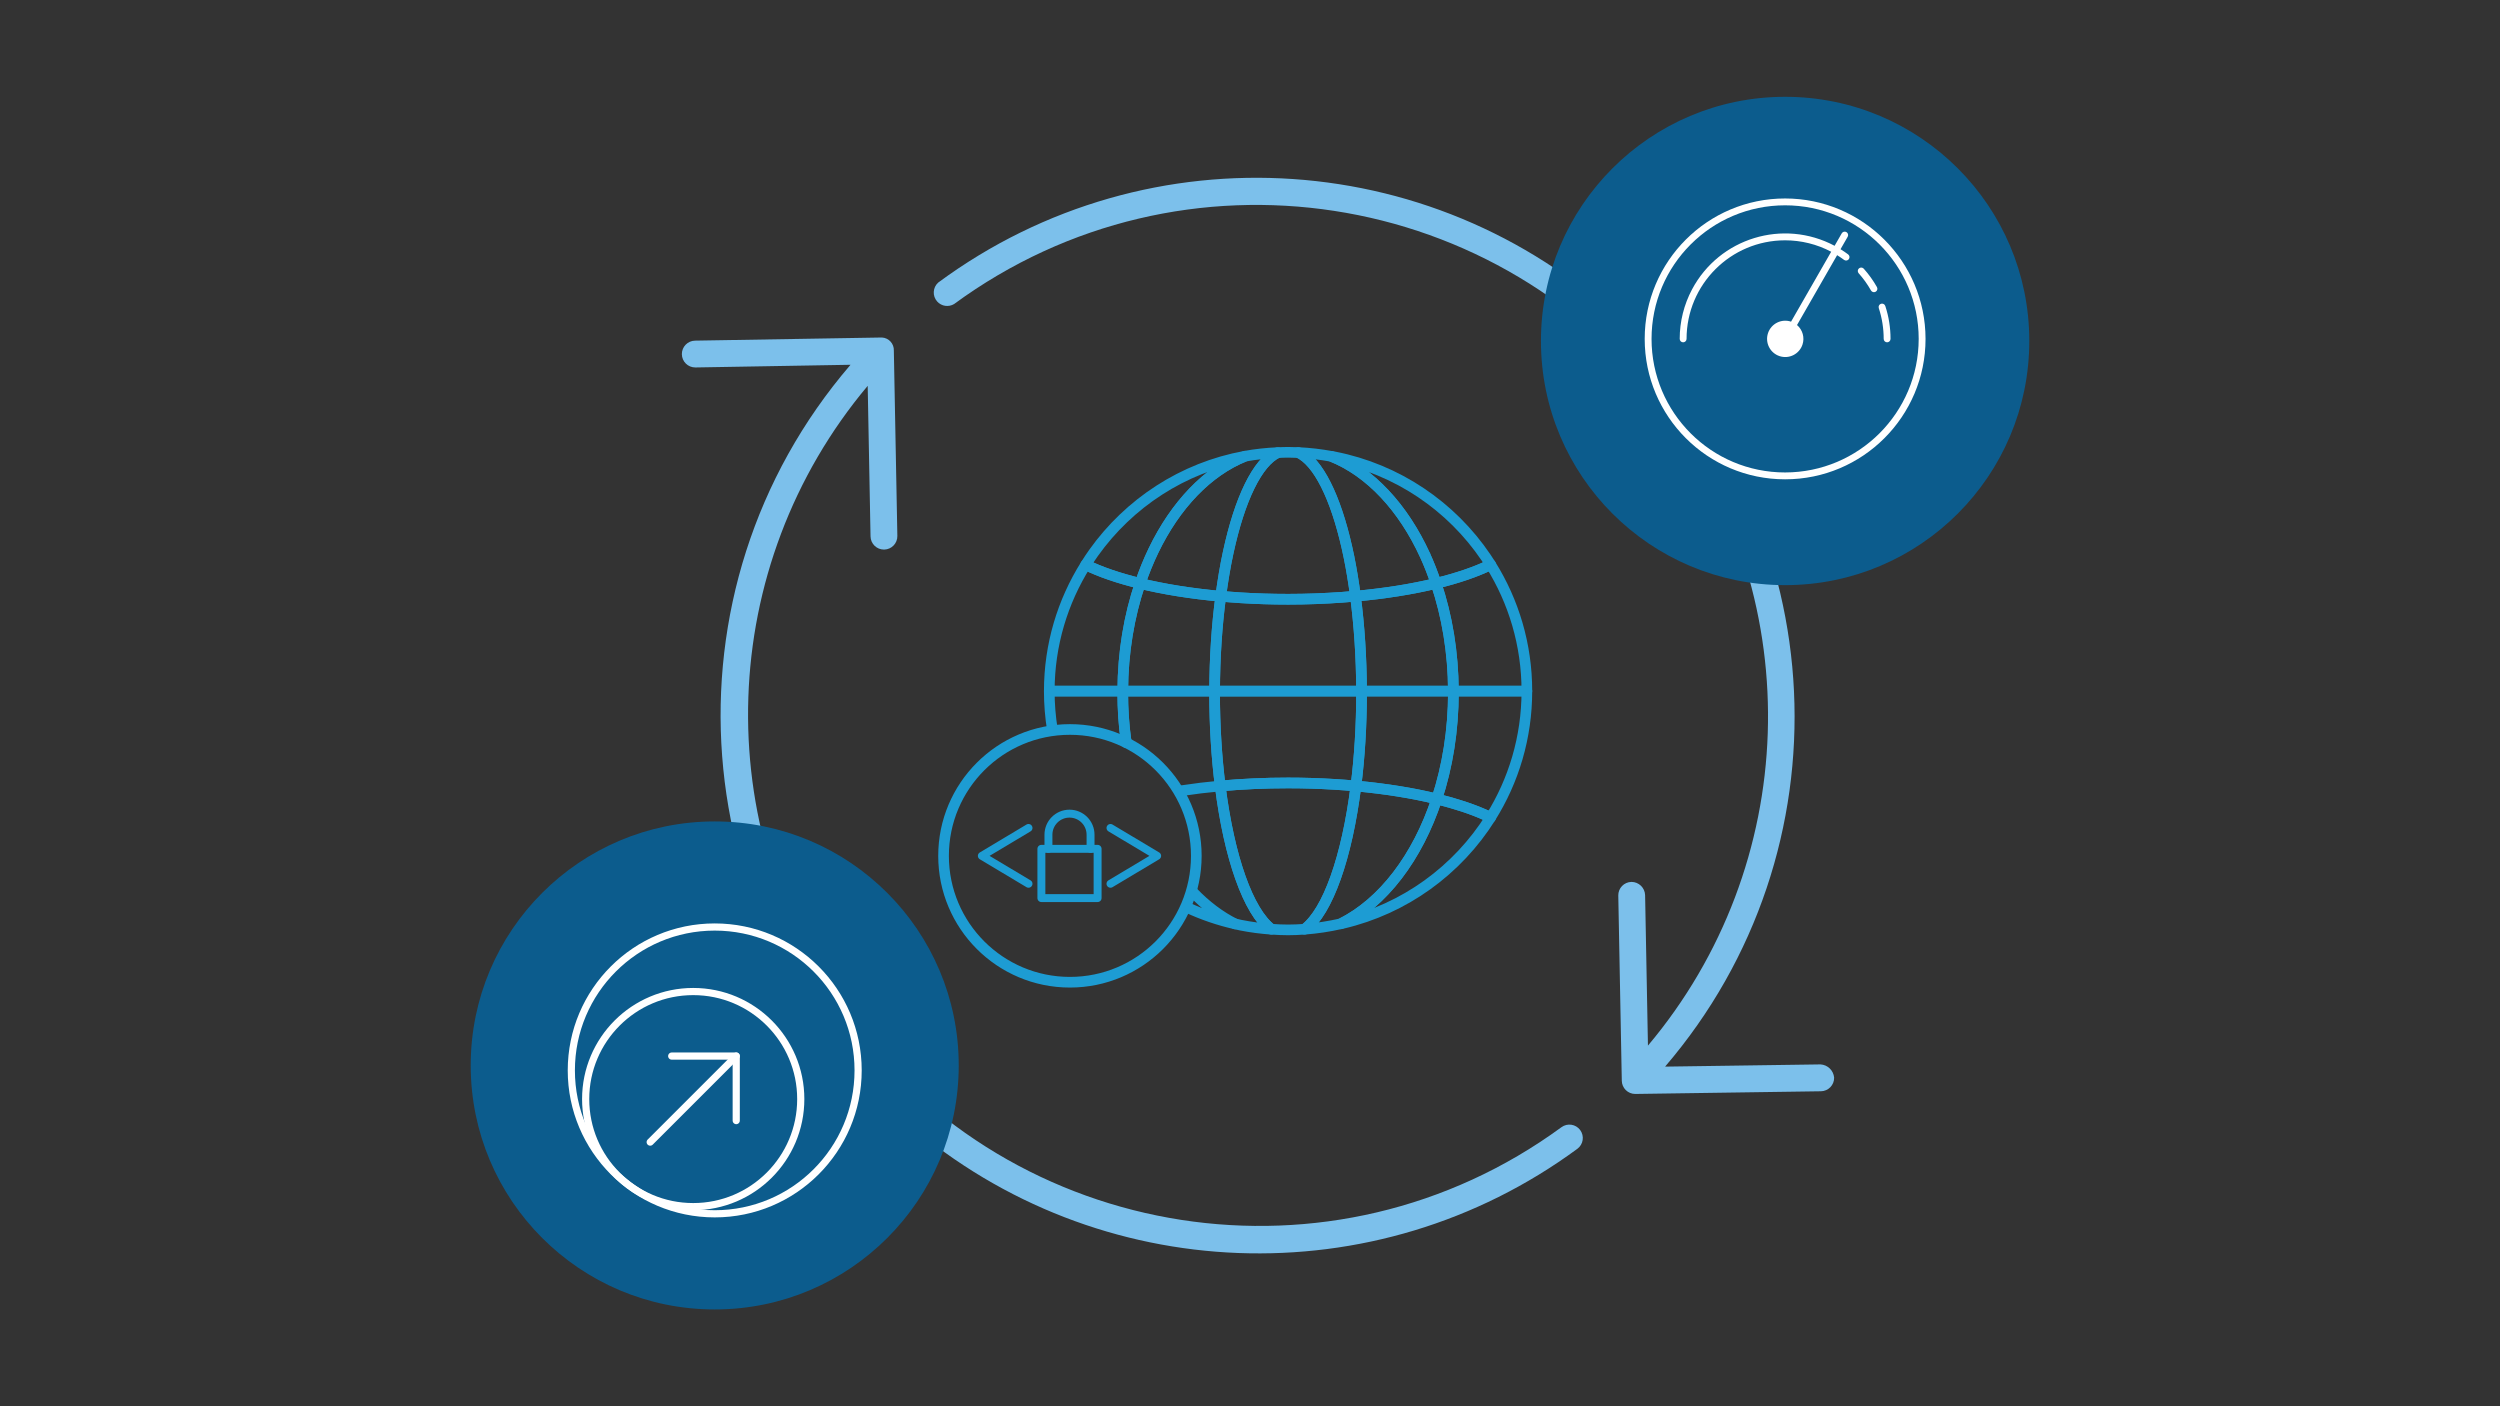 <?xml version="1.0" encoding="UTF-8"?><svg id="Ping-Pong" xmlns="http://www.w3.org/2000/svg" viewBox="0 0 1200 675"><rect x="0" y="0" width="1200" height="675" fill="#333333" stroke="none"/><defs><style>.cls-1{fill:#0c5c8d;}.cls-2{stroke-width:3.809px;}.cls-2,.cls-3{stroke:#1d9cd3;}.cls-2,.cls-3,.cls-4{fill:none;stroke-linecap:round;stroke-linejoin:round;}.cls-3{stroke-width:5.115px;}.cls-5{fill:#7cc0eb;}.cls-6{fill:#fff;}.cls-4{stroke:#fff;stroke-width:3.442px;}</style></defs><g id="b"><g id="c"><path class="cls-5" d="M417.856,257.476c.063,3.51,2.927,6.321,6.437,6.321h.116c3.554-.064,6.384-2.997,6.321-6.551v-.002l-1.686-88.906c.161-3.338-2.415-6.174-5.753-6.335-.262-.012-.526-.008-.787.013l-88.829,1.493c-3.555.029-6.414,2.934-6.385,6.488.029,3.555,2.934,6.414,6.488,6.385h.129l74.345-1.287c-92.944,108.183-80.59,271.228,27.593,364.171,91.204,78.356,224.417,83.4,321.284,12.165,2.862-2.112,3.469-6.143,1.358-9.005-2.112-2.862-6.143-3.469-9.005-1.358h0c-109.405,80.053-262.991,56.258-343.044-53.147-66.726-91.193-62.576-216.156,10.053-302.719l1.364,72.272h0Z"/><path class="cls-5" d="M782.657,158.375c-90.236-87.975-230.925-97.605-332.308-22.748-2.65,2.369-2.879,6.438-.509,9.089,2.067,2.313,5.493,2.822,8.144,1.21,109.314-80.19,262.936-56.579,343.126,52.736,66.98,91.307,62.809,216.584-10.096,303.234l-1.364-72.26c-.131-3.526-3.025-6.317-6.553-6.321-3.554.064-6.384,2.997-6.321,6.551v.002l1.686,88.906c.063,3.51,2.927,6.321,6.437,6.321h.09l89.047-1.287c3.554-.05,6.396-2.971,6.347-6.525h0c-.294-3.455-3.079-6.169-6.54-6.373l-74.603,1.069c88.902-103.689,81.634-258.688-16.582-353.602h-.001Z"/></g></g><circle class="cls-1" cx="856.857" cy="163.667" r="117.201"/><circle class="cls-1" cx="343.066" cy="511.41" r="117.124"/><g id="network-internet-globe"><path class="cls-3" d="M592.852,443.472c.906.206,1.811.424,2.734.613,4.785.957,9.691,1.599,14.672,1.949-11.136-8.562-20.248-34.519-24.558-68.756-6.354.58-12.476,1.325-18.314,2.22"/><path class="cls-3" d="M650.613,286.176c1.84,13.984,2.888,29.361,2.923,45.551h44.084c-.057-18.58-3.049-36.123-8.304-51.712-11.359,2.757-24.455,4.871-38.702,6.161Z"/><path class="cls-3" d="M650.849,377.276c-3.387-.309-6.837-.573-10.35-.785-7.193-.436-14.614-.676-22.22-.676-11.33,0-22.254.516-32.581,1.461,4.31,34.238,13.422,60.2,24.564,68.756,2.648.189,5.318.315,8.018.315,2.671,0,5.307-.126,7.926-.321.029-.023.063-.04.097-.069,11.13-8.568,20.237-34.496,24.546-68.682Z"/><path class="cls-3" d="M626.304,445.959c-.034.029-.069.046-.103.069,5.937-.436,11.743-1.335,17.405-2.619,20.231-10.075,36.817-31.848,46.055-59.907-11.376-2.785-24.506-4.923-38.811-6.224-4.316,34.186-13.417,60.114-24.546,68.682Z"/><path class="cls-3" d="M653.547,332.581c0,15.847-.963,30.937-2.699,44.697,14.305,1.301,27.441,3.439,38.817,6.224,5.095-15.474,7.966-32.845,7.966-51.225,0-.183-.011-.367-.011-.55h-44.084c0,.287.011.567.011.854Z"/><path class="cls-3" d="M585.957,286.214c-14.248-1.284-27.337-3.399-38.691-6.161-5.273,15.571-8.276,33.097-8.333,51.678h44.09c.034-16.196,1.083-31.556,2.934-45.517Z"/><path class="cls-3" d="M618.278,287.642c-7.771,0-15.359-.246-22.695-.699-3.261-.201-6.47-.447-9.628-.728-1.845,13.961-2.9,29.32-2.934,45.511h70.516c-.034-16.19-1.083-31.567-2.923-45.551-2.063.189-4.144.361-6.253.516-8.39.602-17.096.951-26.082.951Z"/><path class="cls-3" d="M583.01,332.581c0,15.835.957,30.931,2.688,44.697,10.327-.946,21.251-1.467,32.581-1.467,7.605,0,15.027.241,22.22.676,3.513.212,6.963.481,10.35.791,1.737-13.76,2.699-28.85,2.699-44.697,0-.287-.011-.567-.011-.854h-70.516c0,.287-.011.567-.011.854Z"/><path class="cls-3" d="M647.518,267.409c.011-.011.017-.023.029-.034-.011.011-.017.023-.029.034,1.204,5.88,2.229,12.184,3.095,18.769,14.248-1.29,27.343-3.404,38.702-6.167-1.565-4.636-3.301-9.118-5.25-13.382-10.505-22.999-26.403-40.129-44.989-47.574-5.187-.957-10.482-1.588-15.887-1.828.648.304,1.29.648,1.926,1.06,9.296,6.035,17.285,24.099,22.403,49.121Z"/><path class="cls-3" d="M589.557,265.118c-1.416,6.556-2.613,13.64-3.599,21.096,3.152.287,6.367.527,9.628.728,7.336.458,14.918.699,22.69.699,8.992,0,17.692-.35,26.088-.951,2.109-.149,4.184-.327,6.247-.516-.865-6.579-1.891-12.884-3.095-18.764-5.118-25.022-13.107-43.087-22.403-49.121-.63-.413-1.272-.757-1.92-1.06-1.633-.069-3.267-.126-4.917-.126-1.668,0-3.324.086-4.975.155-9.783,4.591-18.265,22.437-23.744,47.861Z"/><path class="cls-3" d="M589.557,265.118c5.479-25.423,13.961-43.27,23.744-47.861-5.336.229-10.58.791-15.698,1.731-17.979,7.187-33.424,23.475-43.946,45.333-2.396,4.975-4.533,10.23-6.396,15.732,11.359,2.762,24.449,4.877,38.697,6.161.986-7.456,2.184-14.54,3.599-21.096Z"/><path class="cls-3" d="M697.618,331.728c0,.183.011.367.011.55,0,18.38-2.871,35.751-7.966,51.225,9.107,2.235,17.107,4.877,23.647,7.852.029,0,.057-.006.086-.011-.029.006-.057.011-.086.011.745.344,1.473.688,2.189,1.037,11.021-17.583,17.4-38.37,17.4-60.664h-35.281Z"/><path class="cls-3" d="M689.662,383.503c-9.239,28.054-25.824,49.832-46.055,59.907.246-.057.504-.097.757-.155,29.894-6.969,55.305-25.612,71.135-50.864-.711-.35-1.439-.693-2.189-1.037-6.539-2.974-14.534-5.616-23.647-7.852Z"/><path class="cls-3" d="M640.498,219.3c-.47-.092-.951-.16-1.421-.246,18.586,7.45,34.478,24.575,44.989,47.574.023-.011.04-.023.063-.034-.023.011-.04.023-.063.034,1.949,4.264,3.685,8.751,5.25,13.388,10.316-2.51,19.205-5.548,26.208-8.986-.722-1.152-1.456-2.287-2.218-3.41-16.637-24.615-42.599-42.382-72.808-48.319Z"/><path class="cls-3" d="M697.618,331.728h35.281c0-22.294-6.367-43.098-17.377-60.698-7.003,3.439-15.887,6.476-26.208,8.986,5.255,15.589,8.247,33.132,8.304,51.712Z"/><path class="cls-3" d="M547.264,280.054c-10.287-2.499-19.142-5.536-26.134-8.963-11.027,17.595-17.474,38.341-17.474,60.635h35.275c.057-18.575,3.066-36.1,8.333-51.672Z"/><path class="cls-3" d="M505.128,350.149c-.97-5.997-1.475-12.15-1.475-18.422h35.281c-.006.183-.011.367-.011.55,0,7.823.52,15.464,1.509,22.854"/><path class="cls-3" d="M553.655,264.32c10.528-21.858,25.973-38.146,43.946-45.333-29.888,5.462-55.695,22.552-72.665,46.376-1.33,1.868-2.59,3.783-3.805,5.725,6.992,3.427,15.847,6.465,26.134,8.963,1.857-5.496,3.995-10.757,6.39-15.732Z"/><path class="cls-3" d="M569.974,435.657c7.246,3.371,14.903,6.007,22.875,7.815-7.316-3.658-14.153-8.852-20.335-15.322"/><path class="cls-3" d="M585.698,377.278c-1.731-13.766-2.688-28.862-2.688-44.697,0-.287.011-.567.011-.854h-44.09c0,.183-.006.367-.006.55,0,8.702.482,16.068,1.699,24.226"/></g><g id="network-code-security"><polyline class="cls-2" points="493.685 397.42 471.285 410.813 493.685 424.205"/><polyline class="cls-2" points="533.031 424.206 555.431 410.814 533.031 397.421"/><rect class="cls-2" x="499.865" y="407.432" width="26.984" height="23.648"/><path class="cls-2" d="M523.463,407.432v-6.755c0-5.604-4.515-10.129-10.104-10.129s-10.106,4.525-10.106,10.129v6.755"/></g><circle class="cls-3" cx="513.568" cy="410.81" r="60.661"/><g id="network-scale-up"><line class="cls-4" x1="312.092" y1="548.213" x2="353.391" y2="506.914"/><polyline class="cls-4" points="353.391 537.888 353.391 506.914 322.417 506.914"/><circle class="cls-4" cx="343.066" cy="513.797" r="68.832"/><circle class="cls-4" cx="332.742" cy="527.563" r="51.624"/></g><g id="e"><g id="f"><path class="cls-6" d="M856.857,95.265c-37.225,0-67.402,30.177-67.402,67.402s30.177,67.402,67.402,67.402,67.402-30.177,67.402-67.402c-.042-37.208-30.194-67.361-67.402-67.402ZM856.857,226.782c-35.409,0-64.114-28.705-64.114-64.114s28.705-64.114,64.114-64.114,64.114,28.705,64.114,64.114c-.042,35.392-28.722,64.073-64.114,64.114Z"/><path class="cls-6" d="M883.457,119.625l3.429-5.977c.454-.787.184-1.793-.603-2.247-.787-.454-1.793-.184-2.247.603h0l-3.429,5.977c-24.672-13.118-55.307-3.751-68.425,20.921-3.89,7.317-5.924,15.478-5.922,23.765,0,.908.736,1.644,1.644,1.644s1.644-.736,1.644-1.644c.002-26.132,21.188-47.315,47.32-47.313,7.703,0,15.29,1.882,22.101,5.481l-19.261,33.563c-4.562-1.542-9.51.907-11.052,5.469s.907,9.51,5.469,11.052,9.51-.907,11.052-5.469c1.143-3.381.109-7.118-2.609-9.431l19.251-33.537c1.131.704,2.236,1.45,3.314,2.256.727.544,1.757.395,2.301-.332.543-.726.396-1.754-.328-2.299-1.187-.894-2.407-1.71-3.65-2.482h.001Z"/><path class="cls-6" d="M894.606,128.973c-.605-.677-1.644-.736-2.321-.132-.677.605-.736,1.644-.132,2.321,2.263,2.532,4.247,5.3,5.918,8.256.447.791,1.45,1.07,2.241.623s1.07-1.45.623-2.241h0c-1.789-3.16-3.911-6.12-6.329-8.828h0Z"/><path class="cls-6" d="M901.829,147.934c1.554,4.756,2.343,9.729,2.338,14.733,0,.908.736,1.644,1.644,1.644s1.644-.736,1.644-1.644c.005-5.351-.839-10.669-2.502-15.756-.258-.87-1.173-1.367-2.044-1.108-.87.258-1.367,1.173-1.108,2.044.009.029.018.058.029.087h0Z"/></g></g></svg>